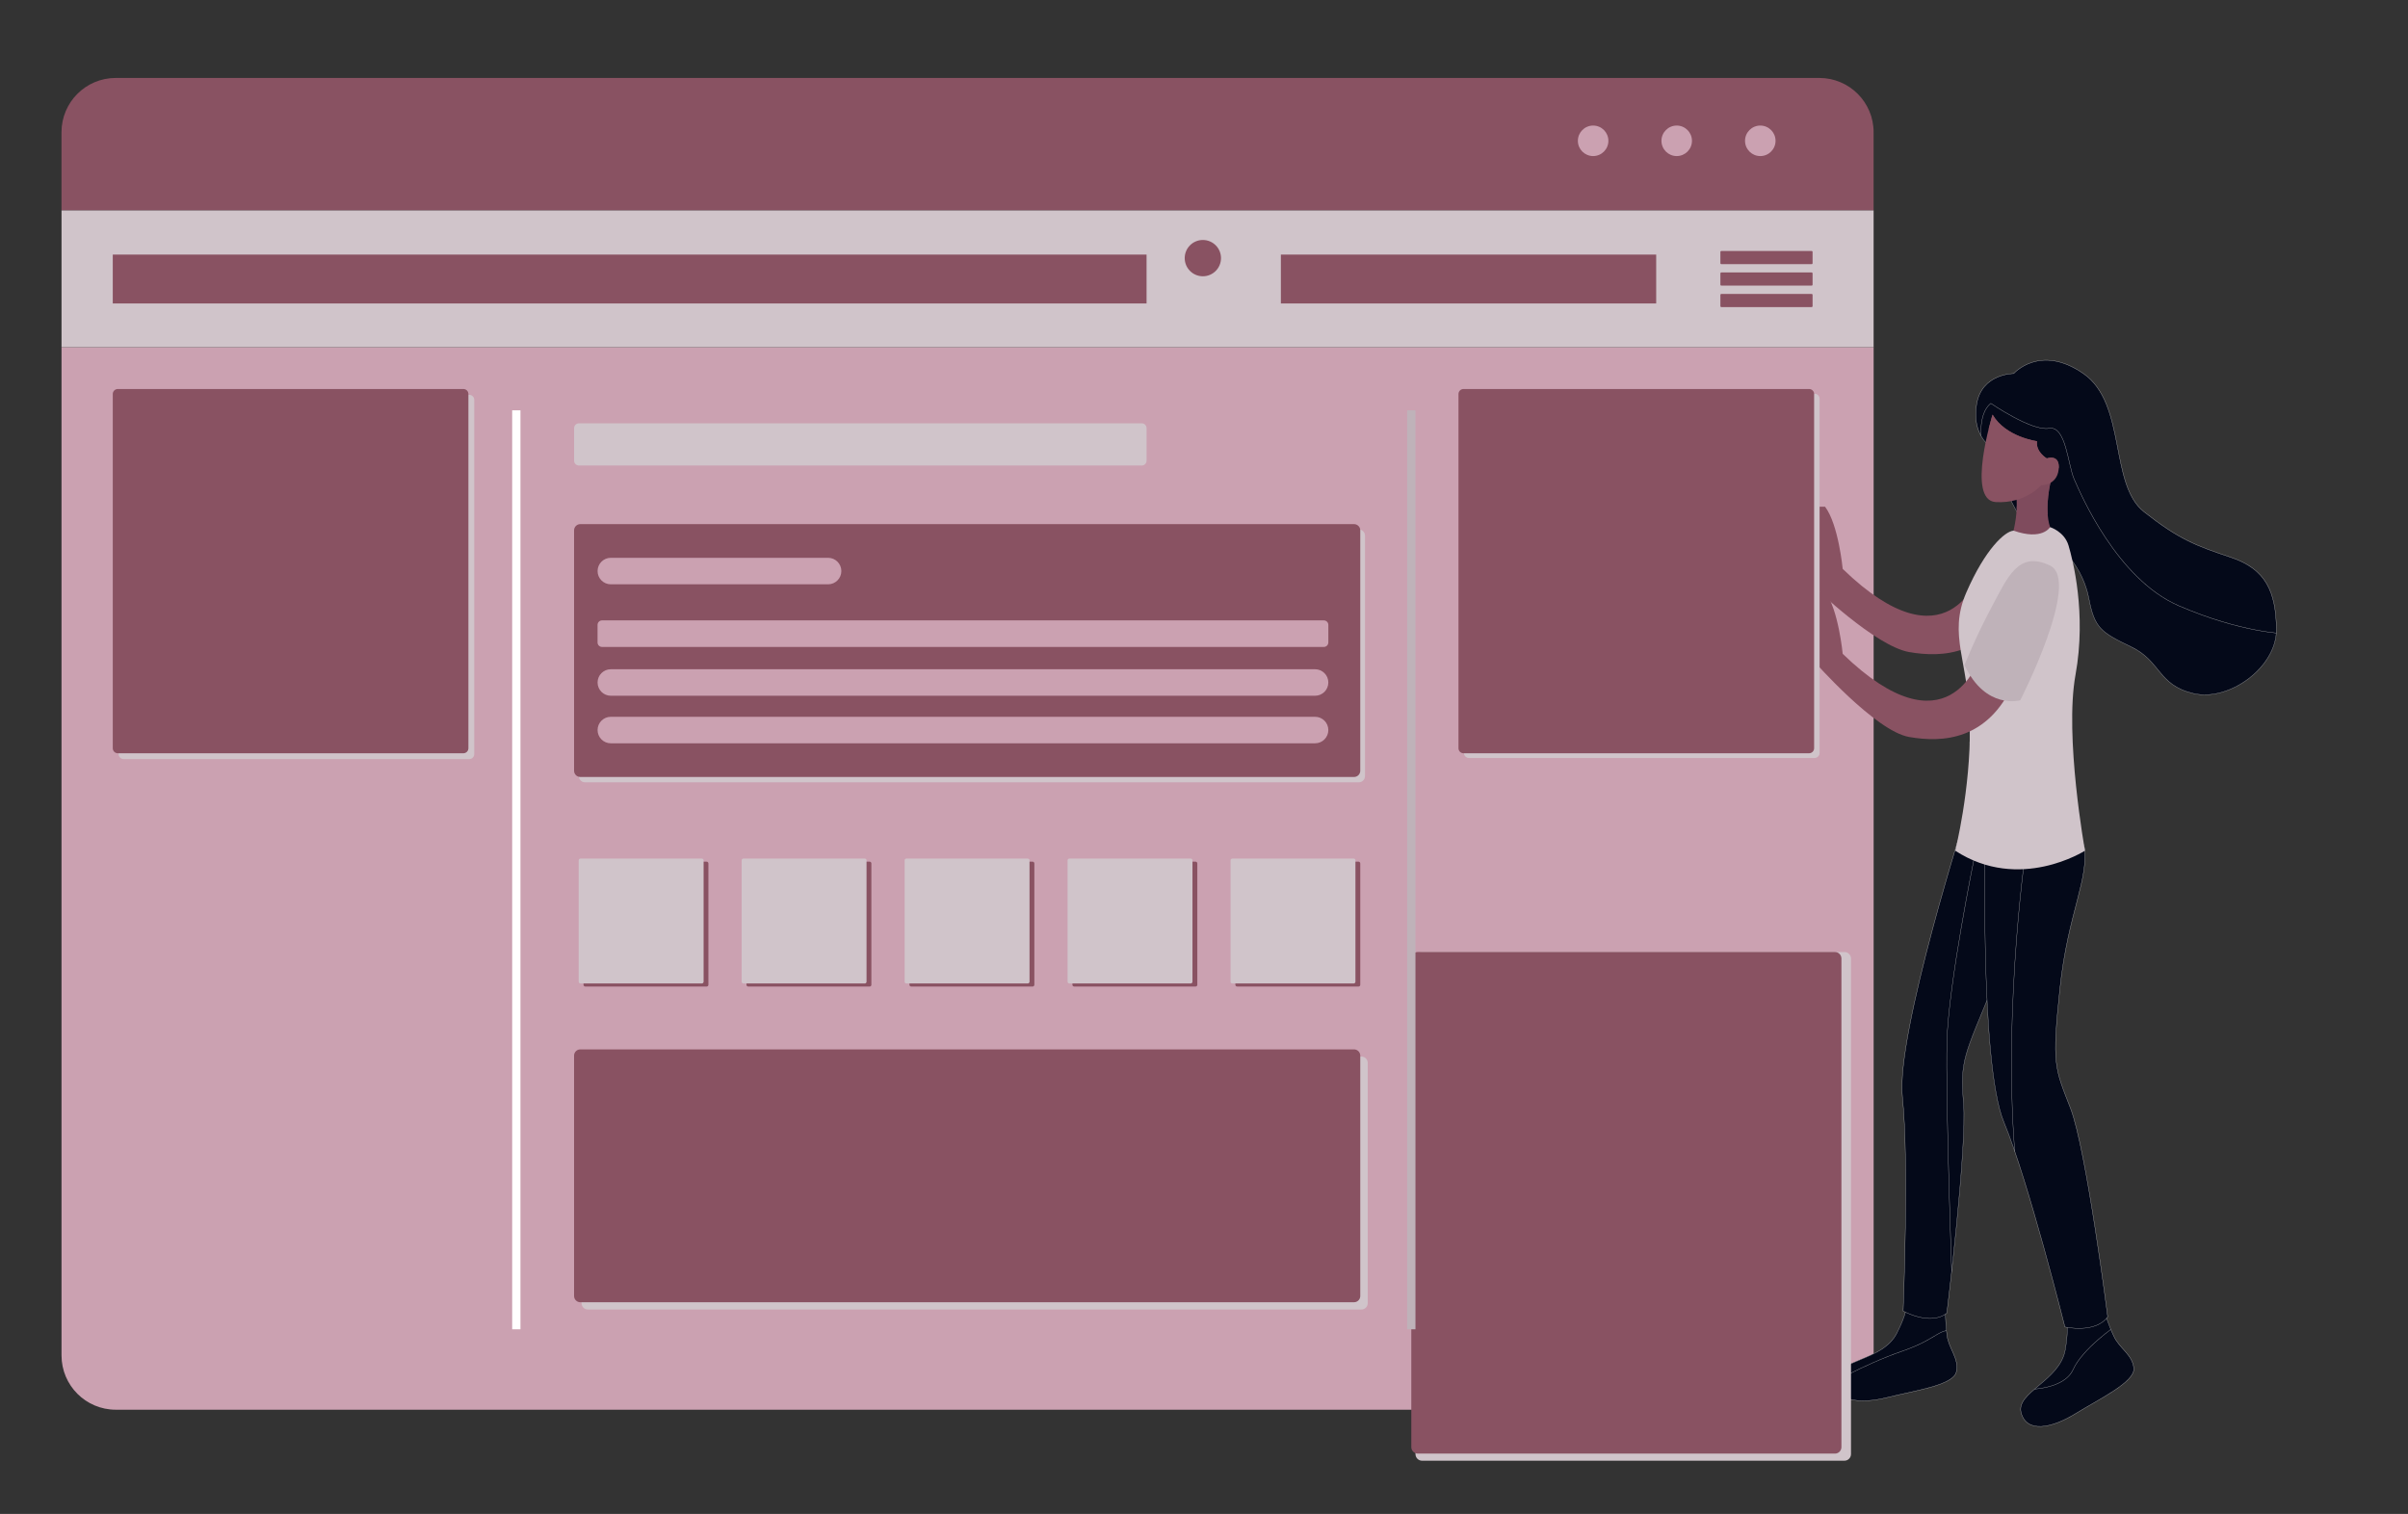 <?xml version="1.0" encoding="utf-8"?>
<!-- Generator: Adobe Illustrator 19.0.0, SVG Export Plug-In . SVG Version: 6.00 Build 0)  -->
<svg version="1.1" id="Layer_1" xmlns="http://www.w3.org/2000/svg" xmlns:xlink="http://www.w3.org/1999/xlink" x="0px" y="0px"
	 viewBox="0 0 7828 4922" style="enable-background:new 0 0 7828 4922;" xml:space="preserve">
<rect x="0" y="0" width="7828" height="4922" fill="#333333" stroke="none"/>
<style type="text/css">
	.st0{fill:#CBA1B1;}
	.st1{fill:#895262;}
	.st2{fill:#D0C4CA;}
	.st3{clip-path:url(#SVGID_2_);fill:#040919;stroke:#BCBCBC;stroke-miterlimit:10;}
	.st4{clip-path:url(#SVGID_4_);fill:#040919;stroke:#BCBCBC;stroke-miterlimit:10;}
	.st5{clip-path:url(#SVGID_6_);fill:#040919;stroke:#BCBCBC;stroke-miterlimit:10;}
	.st6{clip-path:url(#SVGID_8_);fill:#040919;stroke:#BCBCBC;stroke-miterlimit:10;}
	.st7{clip-path:url(#SVGID_10_);fill:#040919;stroke:#BCBCBC;stroke-miterlimit:10;}
	.st8{clip-path:url(#SVGID_12_);fill:#D0C4CA;}
	.st9{fill:#FFFFFF;}
	.st10{fill:#BFB2B9;}
	.st11{display:none;}
	.st12{display:inline;}
	.st13{display:inline;clip-path:url(#SVGID_14_);fill:#FE8E00;}
	.st14{display:inline;clip-path:url(#SVGID_16_);fill:#EA756C;}
	.st15{clip-path:url(#SVGID_18_);fill:#7F4B5D;}
	.st16{clip-path:url(#SVGID_20_);fill:#895262;}
</style>
<path class="st0" d="M200,1128.4v3278.3c0,97.5,79,176.5,176.5,176.5h5537.9c97.5,0,176.5-79,176.5-176.5V1128.4H200z"/>
<path class="st1" d="M6090.8,429.9c0-97.5-79-176.5-176.5-176.5H376.4c-97.5,0-176.5,79-176.5,176.5v254.2h5890.8V429.9z"/>
<rect x="200" y="684.1" class="st2" width="5890.8" height="444.3"/>
<path class="st2" d="M4425.9,4257.3H1910.8c-11.2,0-20.3-9.1-20.3-20.3v-781.5c0-11.2,9.1-20.3,20.3-20.3h2515.2
	c11.2,0,20.3,9.1,20.3,20.3v781.5C4446.2,4248.2,4437.2,4257.3,4425.9,4257.3z"/>
<path class="st1" d="M4401.7,4233.8H1886.5c-11.2,0-20.3-9.1-20.3-20.3V3432c0-11.2,9.1-20.3,20.3-20.3h2515.2
	c11.2,0,20.3,9.1,20.3,20.3v781.5C4422,4224.7,4412.9,4233.8,4401.7,4233.8z"/>
<g>
	<path class="st1" d="M2297.2,3207.4h-394.6c-3.1,0-5.7-2.5-5.7-5.7v-394.6c0-3.1,2.5-5.7,5.7-5.7h394.6c3.1,0,5.7,2.5,5.7,5.7
		v394.6C2302.9,3204.9,2300.4,3207.4,2297.2,3207.4z"/>
	<path class="st1" d="M2827,3207.4h-394.6c-3.1,0-5.7-2.5-5.7-5.7v-394.6c0-3.1,2.5-5.7,5.7-5.7H2827c3.1,0,5.7,2.5,5.7,5.7v394.6
		C2832.7,3204.9,2830.2,3207.4,2827,3207.4z"/>
	<path class="st1" d="M3356.8,3207.4h-394.6c-3.1,0-5.7-2.5-5.7-5.7v-394.6c0-3.1,2.5-5.7,5.7-5.7h394.6c3.1,0,5.7,2.5,5.7,5.7
		v394.6C3362.5,3204.9,3359.9,3207.4,3356.8,3207.4z"/>
	<path class="st1" d="M3886.5,3207.4H3492c-3.1,0-5.7-2.5-5.7-5.7v-394.6c0-3.1,2.5-5.7,5.7-5.7h394.6c3.1,0,5.7,2.5,5.7,5.7v394.6
		C3892.2,3204.9,3889.7,3207.4,3886.5,3207.4z"/>
	<path class="st1" d="M4416.3,3207.4h-394.6c-3.1,0-5.7-2.5-5.7-5.7v-394.6c0-3.1,2.5-5.7,5.7-5.7h394.6c3.1,0,5.7,2.5,5.7,5.7
		v394.6C4422,3204.9,4419.5,3207.4,4416.3,3207.4z"/>
</g>
<g>
	<path class="st2" d="M2281.5,3197.4H1887c-3.1,0-5.7-2.5-5.7-5.7v-394.6c0-3.1,2.5-5.7,5.7-5.7h394.6c3.1,0,5.7,2.5,5.7,5.7v394.6
		C2287.2,3194.8,2284.7,3197.4,2281.5,3197.4z"/>
	<path class="st2" d="M2811.3,3197.4h-394.6c-3.1,0-5.7-2.5-5.7-5.7v-394.6c0-3.1,2.5-5.7,5.7-5.7h394.6c3.1,0,5.7,2.5,5.7,5.7
		v394.6C2817,3194.8,2814.4,3197.4,2811.3,3197.4z"/>
	<path class="st2" d="M3341.1,3197.4h-394.6c-3.1,0-5.7-2.5-5.7-5.7v-394.6c0-3.1,2.5-5.7,5.7-5.7h394.6c3.1,0,5.7,2.5,5.7,5.7
		v394.6C3346.8,3194.8,3344.2,3197.4,3341.1,3197.4z"/>
	<path class="st2" d="M3870.8,3197.4h-394.6c-3.1,0-5.7-2.5-5.7-5.7v-394.6c0-3.1,2.5-5.7,5.7-5.7h394.6c3.1,0,5.7,2.5,5.7,5.7
		v394.6C3876.5,3194.8,3874,3197.4,3870.8,3197.4z"/>
	<path class="st2" d="M4400.6,3197.4H4006c-3.1,0-5.7-2.5-5.7-5.7v-394.6c0-3.1,2.5-5.7,5.7-5.7h394.6c3.1,0,5.7,2.5,5.7,5.7v394.6
		C4406.3,3194.8,4403.8,3197.4,4400.6,3197.4z"/>
</g>
<path class="st2" d="M4417.1,2543.4H1901.9c-11.2,0-20.3-9.1-20.3-20.3v-781.5c0-11.2,9.1-20.3,20.3-20.3h2515.2
	c11.2,0,20.3,9.1,20.3,20.3v781.5C4437.4,2534.3,4428.3,2543.4,4417.1,2543.4z"/>
<path class="st1" d="M4401.7,2526.1H1886.5c-11.2,0-20.3-9.1-20.3-20.3v-781.5c0-11.2,9.1-20.3,20.3-20.3h2515.2
	c11.2,0,20.3,9.1,20.3,20.3v781.5C4422,2517,4412.9,2526.1,4401.7,2526.1z"/>
<g>
	<path class="st0" d="M2692,1899.7h-706.3c-23.8,0-43.1-19.3-43.1-43.1l0,0c0-23.8,19.3-43.1,43.1-43.1H2692
		c23.8,0,43.1,19.3,43.1,43.1l0,0C2735.1,1880.4,2715.8,1899.7,2692,1899.7z"/>
	<path class="st0" d="M4303.6,2103.3H1957.1c-8,0-14.6-6.5-14.6-14.6v-57.1c0-8,6.5-14.6,14.6-14.6h2346.5c8,0,14.6,6.5,14.6,14.6
		v57.1C4318.2,2096.7,4311.7,2103.3,4303.6,2103.3z"/>
	<path class="st0" d="M4275.1,2262H1985.7c-23.8,0-43.1-19.3-43.1-43.1l0,0c0-23.8,19.3-43.1,43.1-43.1h2289.4
		c23.8,0,43.1,19.3,43.1,43.1l0,0C4318.2,2242.6,4298.9,2262,4275.1,2262z"/>
	<path class="st0" d="M4275.1,2416.6H1985.7c-23.8,0-43.1-19.3-43.1-43.1l0,0c0-23.8,19.3-43.1,43.1-43.1h2289.4
		c23.8,0,43.1,19.3,43.1,43.1l0,0C4318.2,2397.3,4298.9,2416.6,4275.1,2416.6z"/>
</g>
<g>
	<defs>
		<path id="SVGID_1_" d="M6470.8,1452.2c0,0-61.8-38.3-45.1-138.3c16.7-100,120.5-99.3,120.5-99.3s85.6-97.8,226.6,0
			c141,97.8,83.4,360,197,449.4s168.5,110.2,282.2,148c113.7,37.9,146.7,111.1,148.2,233.9c1.5,122.8-152.9,236-269.6,208.7
			c-116.7-27.3-104.9-105.1-203.4-152.1c-98.5-47-118.5-61.7-136.7-157.2c-18.2-95.5-88.5-184.4-165.8-207.9
			C6547.6,1714,6470.8,1452.2,6470.8,1452.2z"/>
	</defs>
	<use xlink:href="#SVGID_1_"  style="overflow:visible;fill:#040919;"/>
	<clipPath id="SVGID_2_">
		<use xlink:href="#SVGID_1_"  style="overflow:visible;"/>
	</clipPath>
	<path class="st3" d="M6442,1443.8c0,0-15.4-97.4,29.9-132.4c0,0,133.3,91.4,188.8,81.2c55.5-10.3,61.5,118.3,82,165.1
		s138.4,324.5,340.1,411.7c201.7,87.2,341.8,90.6,341.8,90.6L7288,2324.8c0,0-191.4,37.6-242.7,1.7
		c-51.3-35.9-194.8-83.7-267.5-239.3c-72.6-155.5-139.3-172-185.4-262.9c-46.1-90.9-46.1-85.8-73.5-157.6S6442,1443.8,6442,1443.8z"
		/>
	<use xlink:href="#SVGID_1_"  style="overflow:visible;fill:none;stroke:#BCBCBC;stroke-miterlimit:10;"/>
</g>
<path class="st1" d="M6431.3,1870.1c0,0-99.7,309.9-441-20.5c0,0-13.7-144.7-57.3-202.1h-35.5v260.6c0,0,199.3,192.7,308.6,211.8
	c109.2,19.1,255.8,10.9,339.5-174.8L6431.3,1870.1z"/>
<g>
	<defs>
		<path id="SVGID_3_" d="M6835.7,4250.7c0,0,17.1,53.2,36,93.7s61.3,59.9,64.9,104.4c3.6,44.5-111.5,99.2-189.3,147.1
			s-158.8,64-176.9-2.7s126.8-104.3,143.6-205.5c16.8-101.2-4.8-106.4-4.8-106.4L6835.7,4250.7z"/>
	</defs>
	<use xlink:href="#SVGID_3_"  style="overflow:visible;fill:#040919;"/>
	<clipPath id="SVGID_4_">
		<use xlink:href="#SVGID_3_"  style="overflow:visible;"/>
	</clipPath>
	<path class="st4" d="M6585.6,4517.4c0,0,123,3.4,153.8-64.9c30.8-68.4,138.4-141.8,138.4-141.8l-26-78.6l-139.7,30.7
		c0,0-49.6,64.9-47.9,73.5S6585.6,4517.4,6585.6,4517.4z"/>
	<use xlink:href="#SVGID_3_"  style="overflow:visible;fill:none;stroke:#BCBCBC;stroke-miterlimit:10;"/>
</g>
<g>
	<defs>
		<path id="SVGID_5_" d="M6323.3,4241.2c0,0,0.2,55.9,6,100.2c5.8,44.3,40.4,75.6,30.3,119.1c-10.1,43.5-136.3,60.8-224.9,83
			c-88.7,22.1-170.8,13-167.8-56.1c2.9-69.1,152.4-61.1,199-152.4c46.6-91.3,27.6-102.9,27.6-102.9L6323.3,4241.2z"/>
	</defs>
	<use xlink:href="#SVGID_5_"  style="overflow:visible;fill:#040919;"/>
	<clipPath id="SVGID_6_">
		<use xlink:href="#SVGID_5_"  style="overflow:visible;"/>
	</clipPath>
	<path class="st5" d="M5928,4511.4c0,0,129.1-75.1,254.9-118.3c125.8-43.2,115.5-79.1,186-66.3L6351,4232h-182l-79.5,74.3
		l-156.4,116.6L5928,4511.4z"/>
	<use xlink:href="#SVGID_5_"  style="overflow:visible;fill:none;stroke:#BCBCBC;stroke-miterlimit:10;"/>
</g>
<g>
	<defs>
		<path id="SVGID_7_" d="M6395.8,2633.6c0,0-233.6,726.9-211.3,933.6c22.3,206.7,2.3,695.2,2.3,695.2s88.3,49.3,142.1,6.8
			c0,0,66.1-540.6,54.2-682c-11.9-141.4,2.7-154.9,97.3-385.5c94.6-230.6,196.6-368.1,207.1-420.1L6395.8,2633.6z"/>
	</defs>
	<use xlink:href="#SVGID_7_"  style="overflow:visible;fill:#040919;"/>
	<clipPath id="SVGID_8_">
		<use xlink:href="#SVGID_7_"  style="overflow:visible;"/>
	</clipPath>
	<path class="st6" d="M6551.4,2652.9l-133.3,135c0,0-83.7,410.2-88.9,596.4c-5.1,186.3,17.1,801.5,17.1,801.5l121.3-690.4
		c0,0,51.3-106,111.1-282c59.8-176,6.9-263.3,8.5-372.6S6551.4,2652.9,6551.4,2652.9z"/>
	<use xlink:href="#SVGID_7_"  style="overflow:visible;fill:none;stroke:#BCBCBC;stroke-miterlimit:10;"/>
</g>
<g>
	<defs>
		<path id="SVGID_9_" d="M6454.2,2691.6c0,0-20.1,763.4,59.8,955.6c79.9,192.3,198.7,667,198.7,667s99.1,22.7,139.1-33.1
			c0,0-69.5-545.5-121-678s-60.6-141.6-34.4-389.5c26.2-247.9,97.7-358.6,78.1-467.3L6454.2,2691.6z"/>
	</defs>
	<use xlink:href="#SVGID_9_"  style="overflow:visible;fill:#040919;"/>
	<clipPath id="SVGID_10_">
		<use xlink:href="#SVGID_9_"  style="overflow:visible;"/>
	</clipPath>
	<path class="st7" d="M6580.4,2804.1c0,0-94.8,699.8,2.6,1189.4c0,0-161.5-448.6-164.1-456.3c-2.6-7.7-20.5-515.3-20.5-515.3
		l-12.1-284.5c0,0,148.9,7.7,153.6,7.7C6544.5,2745.2,6580.4,2804.1,6580.4,2804.1z"/>
	<use xlink:href="#SVGID_9_"  style="overflow:visible;fill:none;stroke:#BCBCBC;stroke-miterlimit:10;"/>
</g>
<g>
	<defs>
		<path id="SVGID_11_" d="M6639.7,1715.3l24.8-1.5c0,0,46.2,14,59.9,59.5c13.6,45.5,59.1,220.7,22.7,420.8s30.8,571.6,30.8,571.6
			s-212.6,136.4-421.8,0c0,0,50-197.8,47.7-406.9c-2.3-209.2-72.8-292.1-11.4-433.1c61.4-141,125.4-198.5,153.1-200.4L6639.7,1715.3
			z"/>
	</defs>
	<use xlink:href="#SVGID_11_"  style="overflow:visible;fill:#D0C4CA;"/>
	<clipPath id="SVGID_12_">
		<use xlink:href="#SVGID_11_"  style="overflow:visible;"/>
	</clipPath>
	<path class="st8" d="M6372.8,2344c0,0,258.3-357,307.6-473.6c0,0,56.4,34-6.4,236.5c-62.8,202.5-239.6,310.2-287.7,315.3
		L6372.8,2344z"/>
</g>
<path class="st1" d="M6431.3,2146.2c0,0-99.7,309.9-441-20.5c0,0-13.7-144.7-57.3-202.1h-35.5v226.7c0,0,199.3,226.6,308.6,245.7
	c109.2,19.1,255.8,10.9,339.5-174.8L6431.3,2146.2z"/>
<path class="st2" d="M1525.4,2468H402c-9.1,0-16.4-7.3-16.4-16.4V1300.1c0-9.1,7.3-16.4,16.4-16.4h1123.3c9.1,0,16.4,7.3,16.4,16.4
	v1151.5C1541.7,2460.7,1534.4,2468,1525.4,2468z"/>
<path class="st1" d="M1506.3,2449H383c-9.1,0-16.4-7.3-16.4-16.4V1281.1c0-9.1,7.3-16.4,16.4-16.4h1123.3c9.1,0,16.4,7.3,16.4,16.4
	v1151.5C1522.7,2441.6,1515.4,2449,1506.3,2449z"/>
<path class="st2" d="M5898.8,2464.4H4775.5c-9.1,0-16.4-7.3-16.4-16.4V1296.4c0-9.1,7.3-16.4,16.4-16.4h1123.3
	c9.1,0,16.4,7.3,16.4,16.4V2448C5915.2,2457,5907.8,2464.4,5898.8,2464.4z"/>
<path class="st1" d="M5881,2449H4757.7c-9.1,0-16.4-7.3-16.4-16.4V1281.1c0-9.1,7.3-16.4,16.4-16.4H5881c9.1,0,16.4,7.3,16.4,16.4
	v1151.5C5897.4,2441.6,5890.1,2449,5881,2449z"/>
<path class="st2" d="M5995.9,4749h-1373c-11.8,0-21.4-9.6-21.4-21.4V3116.6c0-11.8,9.6-21.4,21.4-21.4h1373
	c11.8,0,21.4,9.6,21.4,21.4v1610.9C6017.3,4739.4,6007.7,4749,5995.9,4749z"/>
<path class="st1" d="M5965.1,4725.9H4609.1c-11.7,0-21.2-9.5-21.2-21.2V3116.3c0-11.7,9.5-21.2,21.2-21.2h1355.9
	c11.7,0,21.2,9.5,21.2,21.2v1588.4C5986.2,4716.5,5976.7,4725.9,5965.1,4725.9z"/>
<path class="st2" d="M3711.6,1513.5H1882c-8.7,0-15.7-7-15.7-15.7V1392c0-8.7,7-15.7,15.7-15.7h1829.6c8.7,0,15.7,7,15.7,15.7v105.7
	C3727.3,1506.4,3720.3,1513.5,3711.6,1513.5z"/>
<rect x="366.6" y="827.7" class="st1" width="3360.7" height="158.9"/>
<rect x="4163.9" y="827.7" class="st1" width="1220.1" height="158.9"/>
<g>
	<circle class="st1" cx="3910.3" cy="839.2" r="59"/>
	<line class="st1" x1="3935.7" y1="892.4" x2="3975.3" y2="970.1"/>
	<path class="st1" d="M3885.4,851.4c0,0-5.9-27.9,24.9-41.3"/>
</g>
<g>
	<path class="st1" d="M5889.3,858.8h-293.5c-1.7,0-3.1-1.4-3.1-3.1v-36.6c0-1.7,1.4-3.1,3.1-3.1h293.5c1.7,0,3.1,1.4,3.1,3.1v36.6
		C5892.4,857.4,5891,858.8,5889.3,858.8z"/>
	<path class="st1" d="M5889.3,928.6h-293.5c-1.7,0-3.1-1.4-3.1-3.1v-36.6c0-1.7,1.4-3.1,3.1-3.1h293.5c1.7,0,3.1,1.4,3.1,3.1v36.6
		C5892.4,927.2,5891,928.6,5889.3,928.6z"/>
	<path class="st1" d="M5889.3,998.4h-293.5c-1.7,0-3.1-1.4-3.1-3.1v-36.6c0-1.7,1.4-3.1,3.1-3.1h293.5c1.7,0,3.1,1.4,3.1,3.1v36.6
		C5892.4,997,5891,998.4,5889.3,998.4z"/>
</g>
<rect x="1665" y="1334" class="st9" width="26.9" height="2987.7"/>
<rect x="4574.5" y="1334" class="st10" width="26.9" height="2987.7"/>
<path class="st10" d="M6386.3,2162.2c0,0,35.4-90,88.1-188.5s87.2-184.1,189.7-135.1c102.5,49-96.6,438.1-96.6,438.1
	S6454.8,2309.2,6386.3,2162.2z"/>
<circle class="st0" cx="5179" cy="457.8" r="49.6"/>
<circle class="st0" cx="5450.7" cy="457.8" r="49.6"/>
<circle class="st0" cx="5722.4" cy="457.8" r="49.6"/>
<g class="st11">
	<defs>
		<path id="SVGID_13_" d="M6982,2822.5c0,0,59.8,30.3,71.3,45.6c11.5,15.3,20.3,20.8,20.3,20.8s23.1,22.4,52.8,2.3
			c18.4-1.7,25.4,2.2,39-4.3s50-1.1,79,6.3c29,7.4,58,15.2,58,15.2s5.6,44.2-19.9,81l-81.7-6.9c0,0-5.8,168.6,2.9,196.4
			c8.7,27.7,7.5,104-117.5,106.8c-66.1,0-96.1-23.1-95.6-55.4c0.6-32.3,9.2-84.9,12.7-137.5c3.5-52.6,2.9-132.3,2.9-132.3
			l-64.1-67.6C6942.2,2892.9,6952.1,2853.9,6982,2822.5z"/>
	</defs>
	<use xlink:href="#SVGID_13_"  style="display:inline;overflow:visible;fill:#FFAB00;"/>
	<clipPath id="SVGID_14_" class="st12">
		<use xlink:href="#SVGID_13_"  style="overflow:visible;"/>
	</clipPath>
	<path class="st13" d="M6984.3,3189.2c0,0,13.9,11.6,67,7.5c53.1-4,103.7-37.5,113.1-100.5c9.4-62.9,25.5-127.1,25.5-127.1
		l105.7,14.4l-32.3,62.9l-50.2,210.2c0,0-123.6,53.7-127.1,53.7c-3.5,0-101.2-24.7-101.4-24.8s-9.5-66.4-9.5-66.4L6984.3,3189.2z"/>
	<polygon class="st13" points="6940.7,2880.2 7011.9,2956.5 7006,3014.5 6976.8,2985.9 6940.7,2907.5 6933.5,2890.2 	"/>
</g>
<g class="st11">
	<defs>
		<path id="SVGID_15_" d="M7161.3,2745.9c0,0,19.6,135.6-41,101.3c-11.3-6.1-22.1-38.5-22.1-38.5s-14.3,0.4-11.7-18.6
			c2.6-19.1,17.3-11.3,18.6-10.4C7105.2,2779.7,7145.3,2768.5,7161.3,2745.9z"/>
	</defs>
	<use xlink:href="#SVGID_15_"  style="display:inline;overflow:visible;fill:#FFACA6;"/>
	<clipPath id="SVGID_16_" class="st12">
		<use xlink:href="#SVGID_15_"  style="overflow:visible;"/>
	</clipPath>
	<path class="st14" d="M7081.3,2795.6c0,0,6.6,8.1,34.1-5.2c27.4-13.3,52-33.8,52-33.8l-3-16.7l-45.2,10.7l-36.4,12.1L7081.3,2795.6
		z"/>
</g>
<g>
	<defs>
		<path id="SVGID_17_" d="M6668.3,1557.6c0,0-25,93.2-3.8,156.1c0,0-25,44.7-119,11.4c0,0,18.2-67.8,7.6-128.1L6668.3,1557.6z"/>
	</defs>
	<use xlink:href="#SVGID_17_"  style="overflow:visible;fill:#7F4B5D;"/>
	<clipPath id="SVGID_18_">
		<use xlink:href="#SVGID_17_"  style="overflow:visible;"/>
	</clipPath>
	<path class="st15" d="M6539.9,1654.4c0,0,98.2-9,136.1,34.6l4.3-131.4c0,0-64.8-18.6-73.4-18.6s-71.3-9-72,12.8
		c-0.6,21.8,1.9,53.2,1.9,53.2L6539.9,1654.4z"/>
</g>
<g>
	<defs>
		<path id="SVGID_19_" d="M6477.5,1348.1c0,0-86.4,278.5,10.2,284.2c96.6,5.7,147.8-54.6,147.8-54.6s51.2,1.1,56.8-51.2
			c5.7-52.3-38.6-36.2-38.6-36.2s-36.4-20.7-31.8-55.9C6621.9,1434.5,6519.6,1420.8,6477.5,1348.1z"/>
	</defs>
	<use xlink:href="#SVGID_19_"  style="overflow:visible;fill:#895262;"/>
	<clipPath id="SVGID_20_">
		<use xlink:href="#SVGID_19_"  style="overflow:visible;"/>
	</clipPath>
	<path class="st16" d="M6453.1,1375.4c0,0,24,51.3,86.7,73.5c62.8,22.2,101.2,94,161.9,70.9l-33.5-70.1c0,0-41.7-57.3-44.3-57.3
		s-115.4-42.7-116.2-47.9c-0.9-5.1-39.3-25.6-39.3-25.6L6453.1,1375.4z"/>
</g>
</svg>
